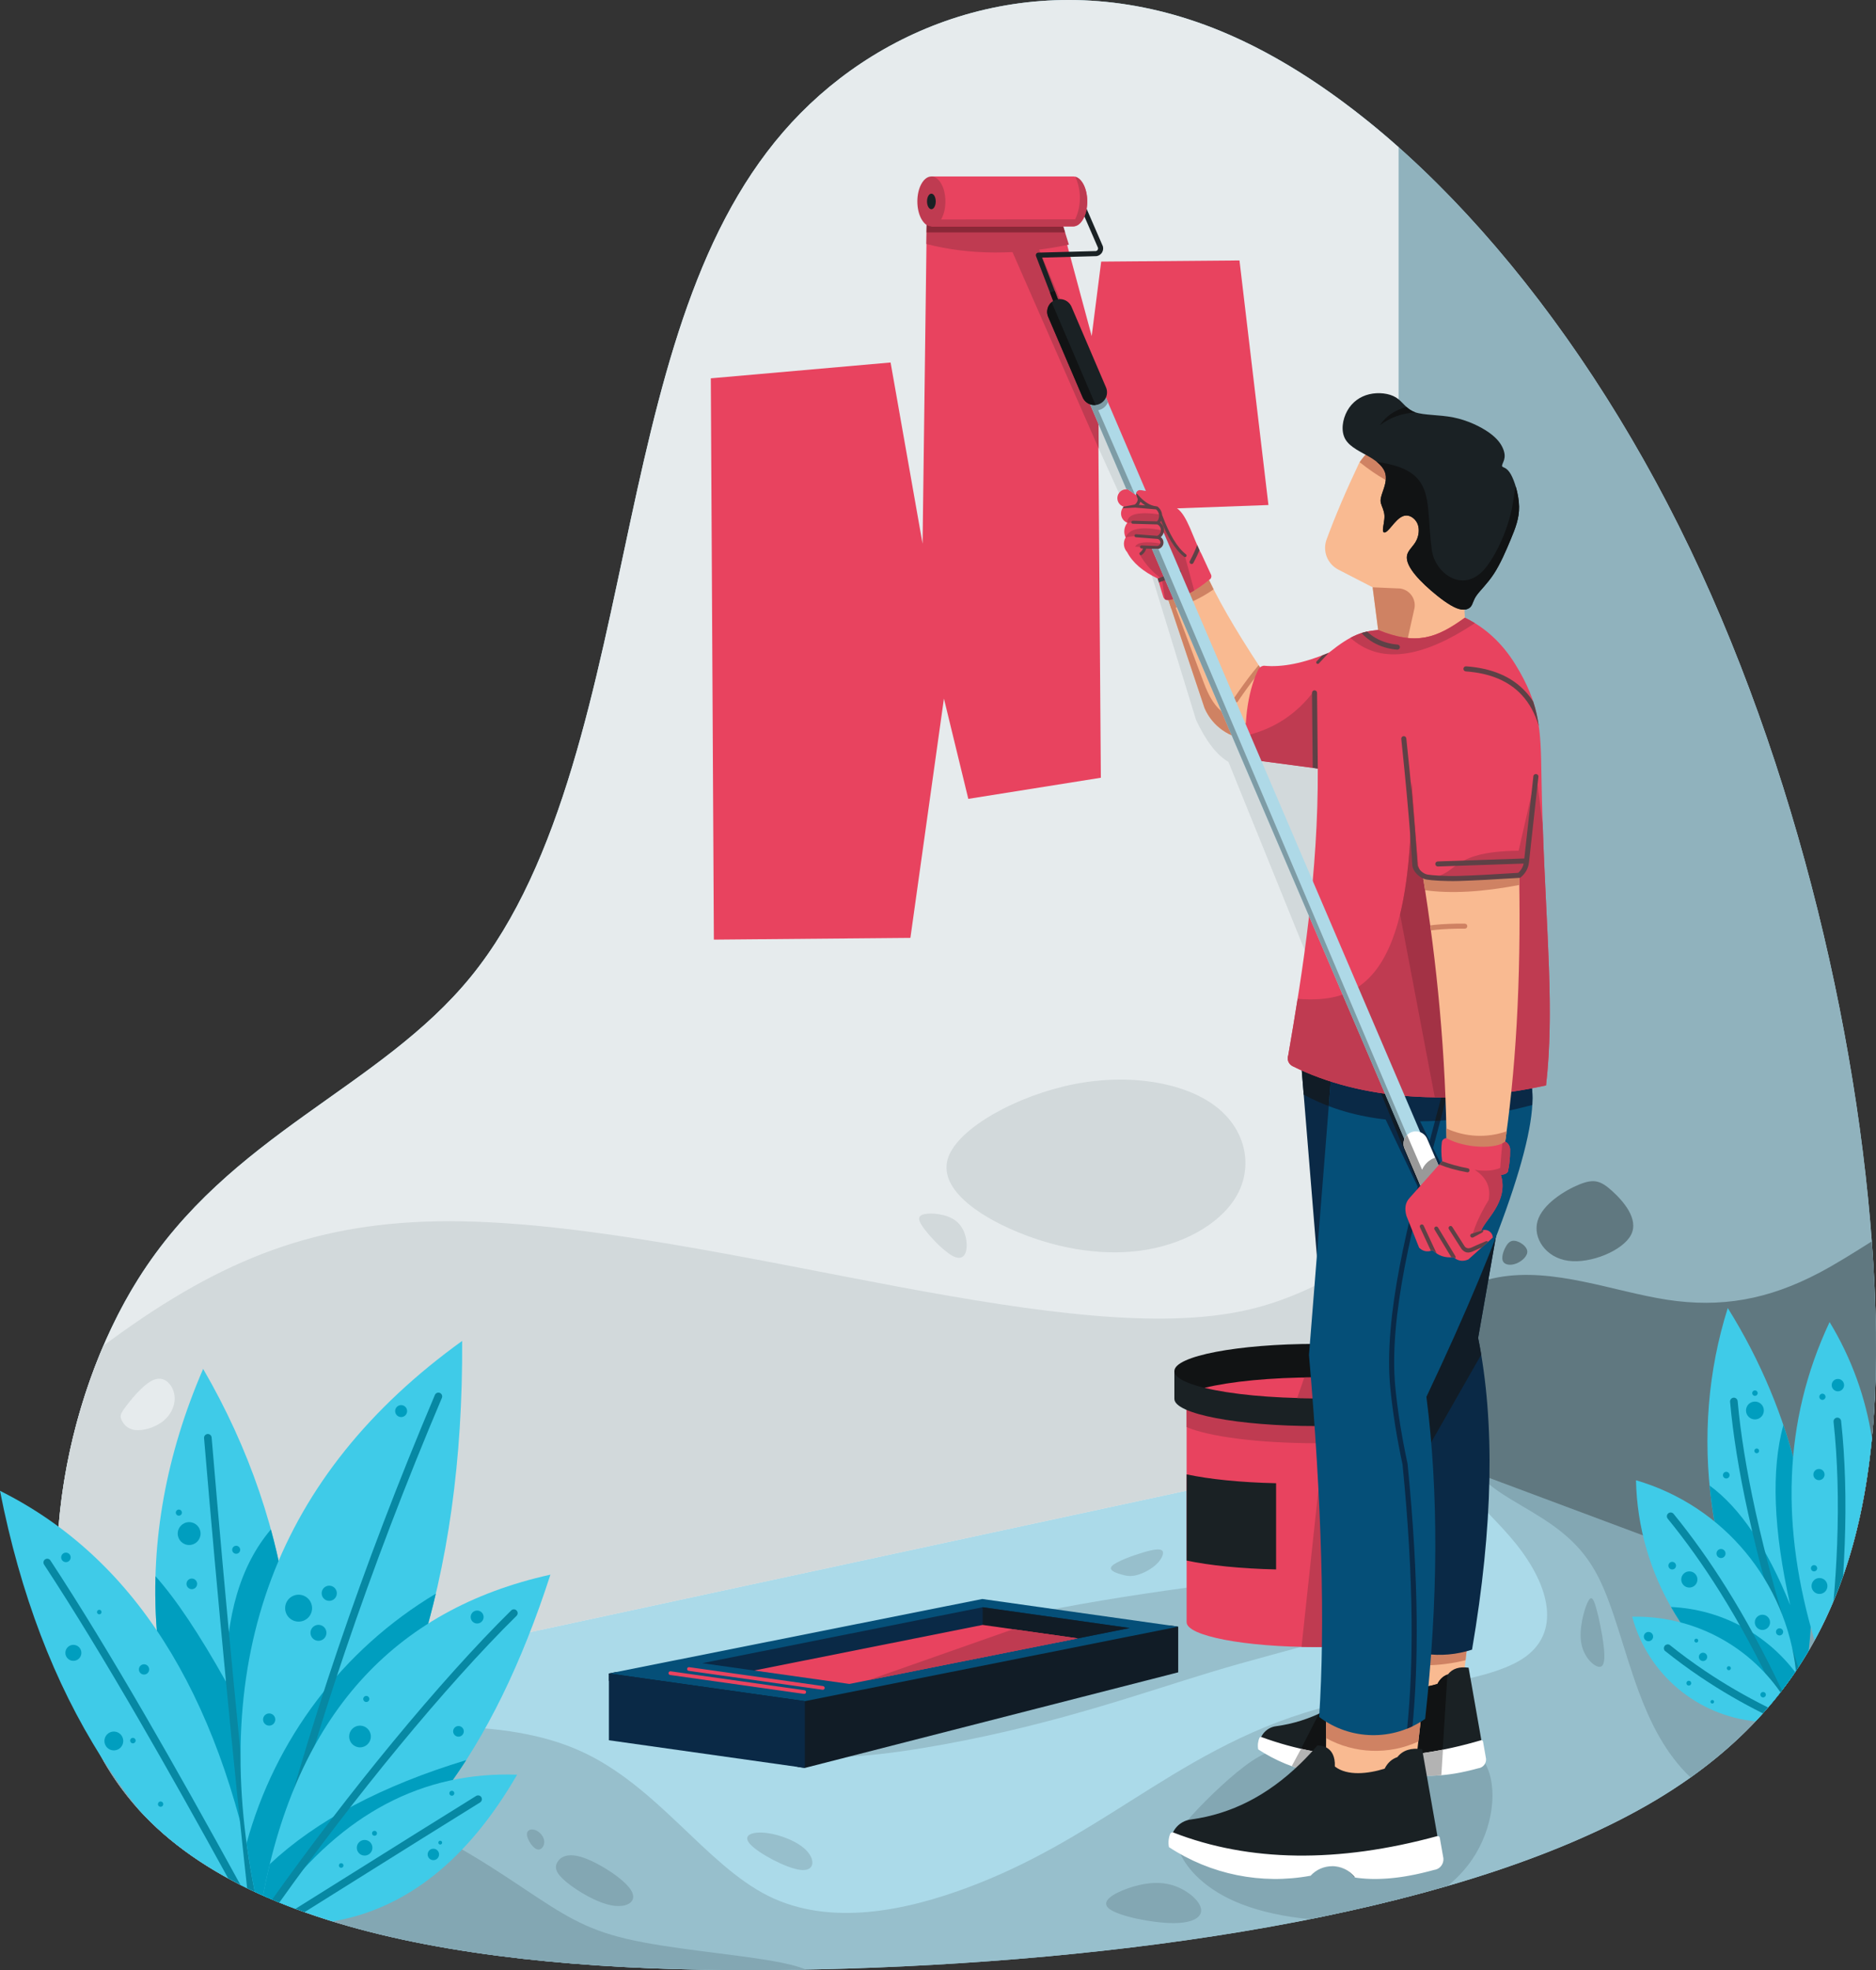 <?xml version="1.0" encoding="UTF-8"?>
<svg id="Calque_2" data-name="Calque 2" xmlns="http://www.w3.org/2000/svg" viewBox="0 0 1285.42 1349.28">
  <rect x="0" y="0" width="1285.42" height="1349.28" fill="#333333" stroke="none"/>
  <defs>
    <style>
      .cls-1 {
        fill: #b3b3b3;
      }

      .cls-1, .cls-2, .cls-3, .cls-4, .cls-5, .cls-6, .cls-7, .cls-8, .cls-9, .cls-10, .cls-11, .cls-12, .cls-13, .cls-14, .cls-15, .cls-16, .cls-17, .cls-18, .cls-19, .cls-20, .cls-21, .cls-22, .cls-23, .cls-24, .cls-25, .cls-26, .cls-27, .cls-28, .cls-29, .cls-30, .cls-31, .cls-32, .cls-33 {
        stroke-width: 0px;
      }

      .cls-1, .cls-2, .cls-3, .cls-4, .cls-5, .cls-6, .cls-7, .cls-9, .cls-10, .cls-11, .cls-12, .cls-14, .cls-15, .cls-16, .cls-17, .cls-18, .cls-20, .cls-21, .cls-22, .cls-23, .cls-24, .cls-26, .cls-28, .cls-29, .cls-30, .cls-33 {
        fill-rule: evenodd;
      }

      .cls-2, .cls-25 {
        fill: #fff;
      }

      .cls-3, .cls-27 {
        fill: #111314;
      }

      .cls-4 {
        fill: #a33245;
      }

      .cls-5 {
        fill: #054f78;
      }

      .cls-6 {
        fill: #607880;
      }

      .cls-7 {
        fill: #cf8263;
      }

      .cls-8, .cls-33 {
        fill: #1a2124;
      }

      .cls-9 {
        fill: #bf3b51;
      }

      .cls-10 {
        fill: #0788a3;
      }

      .cls-11 {
        fill: #f9ba91;
      }

      .cls-12 {
        fill: #abdae9;
      }

      .cls-13, .cls-28 {
        fill: #aed9e7;
      }

      .cls-14 {
        fill: #97bfcc;
      }

      .cls-15 {
        fill: #009ebf;
      }

      .cls-16 {
        fill: #d2d9db;
      }

      .cls-17 {
        fill: #5e4146;
      }

      .cls-18 {
        fill: #90b2bd;
      }

      .cls-19 {
        fill: #999;
      }

      .cls-20 {
        fill: #111c26;
      }

      .cls-21 {
        fill: #3fcbe8;
      }

      .cls-22 {
        fill: #e6ebed;
      }

      .cls-23, .cls-32 {
        fill: #7e9ca6;
      }

      .cls-24 {
        fill: #8a2838;
      }

      .cls-26 {
        fill: #83a7b3;
      }

      .cls-29, .cls-31 {
        fill: #e8435f;
      }

      .cls-30 {
        fill: #0a2946;
      }
    </style>
  </defs>
  <g id="Layer_1" data-name="Layer 1">
    <path class="cls-12" d="M322.87,668.62c62.66-77.12,85.15-200.82,109.25-312.47,24.1-111.64,49.8-211.22,116.48-278.69,66.67-67.48,174.31-102.86,287.58-56.28,113.27,46.57,232.15,175.1,314.09,338.98,81.94,163.87,126.92,363.09,134.15,521.34,7.23,158.25-23.3,275.53-149.42,351.05-126.12,75.51-347.83,109.25-555.08,115.67-207.25,6.43-400.05-14.46-485.2-109.25-85.15-94.79-62.66-263.48,0-363.09,62.66-99.61,165.48-130.13,228.14-207.25"/>
    <path class="cls-14" d="M778.76,1078.77c4.15-1.07,9.55-3.73,13.27-7.15,3.73-3.42,5.78-7.62,4.5-9.42-1.29-1.8-5.91-1.2-13.49,1.07-7.58,2.27-18.11,6.21-20.98,9.07-2.87,2.87,1.93,4.67,5.78,5.82,3.85,1.16,6.76,1.67,10.92.6M570.21,1203.08c24.36.87,67.46-5.97,105.43-14.18,37.97-8.21,70.81-17.77,97.89-26.15,27.08-8.37,48.39-15.55,75.25-23.16,26.86-7.61,59.27-15.66,82.54-23.82,23.27-8.17,37.41-16.44,40.78-24.71,3.37-8.26-4.02-16.51-25.45-18.03-21.42-1.51-56.87,3.71-93.08,8.71-36.21,5-73.18,9.79-112.73,16.81-39.55,7.02-81.67,16.28-115.71,28.13-34.04,11.85-59.99,26.31-73.72,36.47-13.74,10.16-15.26,16.03-13.21,23.26,2.05,7.23,7.66,15.81,32.02,16.68Z"/>
    <path class="cls-14" d="M514.06,1263.07c5.82,6.33,24.66,16.4,34.37,17.55,9.71,1.15,10.28-6.61,4.46-12.94-5.82-6.33-18.05-11.22-27.76-12.37-9.71-1.15-16.9,1.44-11.07,7.77M1285.35,913.09c1.72,142.35-32.77,249.06-150.34,319.45-126.12,75.51-347.83,109.25-555.08,115.67-207.25,6.43-400.05-14.46-485.2-109.25-9.16-10.19-17.06-21.25-23.81-32.97,38.21-8.12,84.99-12.82,133.61-17.49,68.45-6.56,140.57-13.05,193.22,10.72,52.64,23.77,85.81,77.78,128.49,99.13,42.68,21.35,94.88,10.05,137.29-5.83,42.41-15.88,75.03-36.32,111.57-59.37,36.54-23.05,76.99-48.71,128.1-62.85,51.11-14.14,112.88-16.75,139.85-34.15,26.97-17.4,19.14-49.59-4.31-78.84-23.44-29.25-62.49-55.58-52.05-85.6,10.44-30.01,70.37-63.71,160.15-70.34,43.59-3.22,94.21-.05,138.52,11.72Z"/>
    <path class="cls-26" d="M772.79,1293.27c9.96-3.52,20.58-5.09,30.27-2.26,9.7,2.83,18.49,10.05,19.79,15.87,1.3,5.83-4.87,10.27-19.23,10.18-14.35-.09-36.89-4.7-43.5-9.74-6.61-5.04,2.69-10.53,12.66-14.05M991.86,1291.61c-29.8,8.64-61.37,16.19-94.16,22.75-17.19-1.51-33.73-5.16-46.83-10.2-25.01-9.63-37.44-24.35-42.12-34.56-4.68-10.21-1.63-15.89,8.57-27.06,10.19-11.17,27.51-27.82,40.31-36.4,12.79-8.57,21.06-9.06,36.92-11.05,15.86-1.98,39.32-5.45,62.97-6.25,23.64-.79,47.47,1.09,58.26,15.95,10.78,14.86,8.52,42.7-4.44,64.54-4.98,8.39-11.54,15.89-19.47,22.28Z"/>
    <path class="cls-26" d="M1087.72,1097.59c-2.48,5.38-5.96,18.3-4.22,27.9,1.74,9.6,8.69,15.9,12.34,16.06,3.64.17,3.97-5.8,2.98-14.32-.99-8.53-3.31-19.62-5.21-26.24-1.91-6.62-3.4-8.77-5.88-3.4M1285.39,928.27c-.84,125.04-32,221.54-127.03,289.03-17.12-16.24-27.66-37.42-35.93-59.92-10.06-27.37-16.77-56.68-27.19-77.16-10.42-20.48-24.54-32.14-45.12-44.55-20.58-12.42-47.61-25.61-37.9-42.56,9.71-16.95,56.16-37.66,110.99-53.14,47.73-13.47,101.81-22.97,162.17-11.7Z"/>
    <path class="cls-26" d="M387.96,1288.84c7.26,6.05,20.92,14.31,31.4,16.14,10.49,1.83,17.79-2.79,13.01-10.49-4.79-7.7-21.66-18.48-32.58-22.23-10.92-3.74-15.88-.44-17.92,3.13-2.05,3.57-1.18,7.4,6.09,13.44M361.07,1256.69c.3,3.31,3.87,8.79,6.83,9.83,2.96,1.04,5.31-2.35,5-5.66-.31-3.31-3.26-6.52-6.22-7.57-2.96-1.04-5.92.09-5.61,3.39ZM552.2,1348.91c-196.56,3.72-376.13-19.39-457.47-109.94-9.16-10.19-17.06-21.25-23.81-32.97,15.45-3.29,32.31-6.01,50.12-8.4,36.83,7.97,76.63,18.17,109.92,29.79,60.94,21.29,100.05,47.37,127.19,65.46,27.14,18.09,42.31,28.21,71.18,34.99,28.87,6.78,71.44,10.24,98.59,14.9,10.81,1.85,19.16,3.9,24.29,6.17Z"/>
    <path class="cls-18" d="M958.29,100.79c71.71,63.73,139.45,154.27,191.99,259.36,81.94,163.87,126.92,363.09,134.15,521.34,3.86,84.49-3.05,157.29-29.51,218.3l-296.63-110.81-21.1,4.85V82.91c7.06,5.7,14.1,11.66,21.1,17.88"/>
    <path class="cls-6" d="M1104.55,815.6c7.72,6.96,18.6,19.35,13.01,30.12-5.59,10.77-27.65,19.91-43.09,17.73-15.44-2.17-24.27-15.66-20.96-27.19,3.31-11.53,18.75-21.1,28.76-25.12,10-4.02,14.57-2.5,22.29,4.46M1038.54,849.87c3.21.68,7.67,3.73,7.94,7.04.27,3.32-3.64,6.9-7.56,8.43-3.92,1.52-7.83.98-9.08-1.49-1.25-2.47.17-6.88,1.85-9.92,1.68-3.04,3.64-4.73,6.85-4.05ZM1282.54,850.19c.79,10.59,1.42,21.04,1.89,31.31,3.86,84.49-3.05,157.29-29.51,218.3l-284.26-106.19c-5.04-2.76-9.69-5.4-13.87-7.9-8.35-4.99-14.82-9.41-19.6-13.54v-39.74c16.76-20.82,51.61-50.7,89.19-57.61,38.27-7.03,79.36,9.76,116.05,15.35,36.69,5.59,68.98-.01,104-18.44,11.79-6.2,23.89-13.86,36.1-21.54Z"/>
    <path class="cls-22" d="M322.87,668.62c62.66-77.12,85.15-200.82,109.25-312.47,24.1-111.64,49.8-211.22,116.48-278.69,66.67-67.48,174.31-102.86,287.58-56.28,40.63,16.71,81.99,43.97,122.11,79.62v888.78L59.6,1183.25c-40.92-95.94-16.58-225.18,35.13-307.38,62.66-99.61,165.48-130.13,228.14-207.25"/>
    <path class="cls-16" d="M815.08,404.2c-18.32-10.11-27.47-15.16-27.47-15.16,21.27,69.34,31.91,104.02,31.91,104.02,6.9,14.64,14.3,24.21,22.18,28.71,43.81,108.13,65.72,162.19,65.72,162.19,9.69-120.31,14.53-180.46,14.53-180.46-54.34-.5-89.96-33.61-106.87-99.29"/>
    <path class="cls-16" d="M752.81,307.11c-5.33.53-10.47-2.13-13.12-6.79-2.65-4.66-2.31-10.43.86-14.75,3.17-4.31,8.59-6.36,13.82-5.22,18.82,29.3,26.69,56.71,23.64,82.24,0,0-8.4-18.5-25.2-55.49"/>
    <path class="cls-16" d="M697.56,843.9c28.85,11.89,60.46,16.82,88.59,11.89,28.13-4.93,52.78-19.72,62.49-39.29,9.72-19.57,4.5-43.93-16.53-59.45-21.02-15.51-57.85-22.18-96.42-14.5-38.57,7.68-78.88,29.73-85.98,50.17-7.11,20.44,18.99,39.29,47.85,51.18M633.55,841.97c4.71,6.16,13.63,15.37,19.54,18.34,5.91,2.97,8.81-.29,9.24-6.02.43-5.73-1.6-13.92-7.76-18.45-6.16-4.53-16.46-5.4-21.35-4.28-4.89,1.13-4.39,4.25.33,10.4ZM958.29,848.65v140.93L59.6,1183.25c-33.94-79.58-22.98-182.08,11.26-261.63,2.13-1.58,4.25-3.15,6.36-4.69,75.25-54.81,140.23-80.68,231.01-80.57,90.78.11,207.35,26.21,306.19,44.66,98.84,18.45,179.96,29.25,238.42,16.51,45.48-9.91,77.25-34.06,105.45-48.89Z"/>
    <path class="cls-29" d="M752.35,270.22c17.49,52.64,26.24,78.95,26.24,78.95,0,0,30.18-1.1,90.53-3.3,0,0-6.61-55.83-19.84-167.5,0,0-31.59.27-94.76.79,0,0-2.17,17.01-6.5,51.02,0,0-8-29.73-24.01-89.17,0,0-29.61-1.02-88.83-3.06-2.03,156.28-3.04,234.43-3.04,234.43-14.62-82.75-21.92-124.12-21.92-124.12-82.12,7.23-123.18,10.84-123.18,10.84,1.39,256.27,2.09,384.41,2.09,384.41,89.78-.81,134.67-1.2,134.67-1.2,15.31-109.26,22.97-163.89,22.97-163.89,11.14,45.79,16.7,68.69,16.7,68.69,60.55-9.64,90.82-14.46,90.82-14.46-1.29-174.96-1.93-262.43-1.93-262.43"/>
    <path class="cls-9" d="M752.81,307.11l-.34-39.94s-14.48-34.47-43.45-103.42c-5.81,1.1-11.35,3.32-16.31,6.52l60.09,136.83Z"/>
    <path class="cls-9" d="M732.39,167.56l-8.38-26.95s-29.61-.88-88.83-2.65l-.44,29.15c29.7,7.61,62.25,7.76,97.65.45"/>
    <path class="cls-24" d="M729.79,159.18l-5.78-18.57s-29.61-.88-88.83-2.65l-.32,21.23h94.93Z"/>
    <path class="cls-29" d="M990.72,1110.98c0,9.4-39.77,17.02-88.83,17.02s-88.83-7.62-88.83-17.02v-151.34h177.66v151.34Z"/>
    <path class="cls-9" d="M990.72,1110.98c0,9.4-39.77,17.02-88.83,17.02-3.42,0-6.79-.04-10.1-.11l18.09-168.25h80.85v151.34Z"/>
    <path class="cls-33" d="M813.06,1068.77v-59.03c15.48,3.31,37.04,5.55,61.31,6.07v59.03c-24.27-.53-45.83-2.77-61.31-6.07"/>
    <path class="cls-9" d="M813.06,977.36v-17.72h177.66v17.72c-15.15,6.51-49.22,11.05-88.83,11.05s-73.67-4.54-88.83-11.05"/>
    <path class="cls-33" d="M999.11,958.03c0,10.29-43.53,18.63-97.22,18.63s-97.22-8.34-97.22-18.63v-19.03h194.44v19.03Z"/>
    <path class="cls-3" d="M901.89,920.38c53.69,0,97.22,8.34,97.22,18.63s-43.53,18.63-97.22,18.63-97.22-8.34-97.22-18.63,43.53-18.63,97.22-18.63"/>
    <path class="cls-29" d="M978.46,950.48c-17.8,4.35-45.48,7.15-76.58,7.15s-58.78-2.8-76.58-7.15c17.8-4.35,45.48-7.15,76.58-7.15s58.78,2.8,76.58,7.15"/>
    <path class="cls-9" d="M914.3,957.48c-4.06.1-8.21.15-12.41.15-4.43,0-8.8-.06-13.07-.17l4.88-14.07c2.7-.04,5.43-.06,8.19-.06,5.22,0,10.35.08,15.35.23.6,4.89-.47,9.78-2.94,13.92"/>
    <path class="cls-20" d="M807.29,1114.04h0l-5.94-.84s-83.36,16.35-250.09,49.05c0,0-43.1-5.7-129.31-17.09,0,0-1.58.31-4.72.94v5.04s43.05,6.23,129.16,18.71v40.22l5.09.72,255.82-65.47v-24.29h0v-.02h0v-6.98Z"/>
    <polygon class="cls-5" points="417.22 1146.11 673.04 1095.09 807.29 1114.04 551.47 1165.06 417.22 1146.11"/>
    <polygon class="cls-30" points="417.22 1146.11 551.47 1165.06 551.47 1210.79 417.22 1191.84 417.22 1146.11"/>
    <path class="cls-30" d="M481.21,1139.04l192.09-38.31,100.81,14.24-35.59,7.1h0l-15.95.1s-46.47,9.13-139.41,27.41c0,0-16.38-2.18-49.15-6.52,0,0-5.32.26-15.98.77l.1.43-36.91-5.21Z"/>
    <polygon class="cls-20" points="673.3 1100.73 774.11 1114.97 738.52 1122.06 738.52 1122.06 722.57 1122.17 695.8 1127.43 673.3 1127.43 673.3 1100.73"/>
    <polygon class="cls-29" points="738.52 1122.06 582.02 1153.27 516.8 1144.06 673.3 1112.85 738.52 1122.06"/>
    <polygon class="cls-9" points="738.52 1122.06 594.88 1150.71 694.17 1115.8 738.52 1122.06"/>
    <path class="cls-31" d="M471.89,1144.3c-.69-.09-1.18-.74-1.09-1.43.09-.7.74-1.18,1.43-1.09l67.55,9.53,24.18,3.42c.69.09,1.18.74,1.09,1.43-.09.69-.74,1.18-1.43,1.09l-24.17-3.42-67.56-9.53ZM459.15,1147.13c-.69-.09-1.18-.74-1.09-1.43.1-.7.74-1.18,1.44-1.09l67.55,9.53,24.17,3.42c.7.09,1.18.74,1.09,1.43-.09.7-.74,1.18-1.44,1.09l-24.17-3.42-67.55-9.53Z"/>
    <path class="cls-11" d="M1023.64,383.77c12.51-16.45,15.13-38.38,6.86-57.32-8.27-18.94-26.15-31.91-46.71-33.91-20.57-2-40.61,7.29-52.38,24.27-9.21,19.41-16.75,37.12-22.61,53.12-2.6,7.78.83,16.29,8.09,20.1l2.1,1.09.23.12.37.19,20.93,10.79,3.78,29.22,3.39,8.18c19.97,2.52,40.12-2.92,56.11-15.14-.52-9.22-.78-13.83-.78-13.83,13.74-17.92,20.62-26.88,20.62-26.88"/>
    <path class="cls-7" d="M944.76,303.16c-5.02,3.65-9.48,8.14-13.15,13.37,12.08,9.59,22.35,15.45,30.8,17.6-4.6-13.51-10.49-23.83-17.64-30.97"/>
    <path class="cls-7" d="M944.3,431.44l3.39,8.18c5.44.68,10.89.78,16.27.31l5.26-23.53c.5-3.08-.26-6.24-2.11-8.75-1.85-2.51-4.64-4.17-7.74-4.6-12.57-.55-18.85-.82-18.85-.82l3.78,29.22Z"/>
    <path class="cls-33" d="M921.83,300.84c3.24,5.59,10.97,8.76,16.76,12.21,5.8,3.45,9.66,7.17,10.7,11.45,1.03,4.28-.76,9.1-1.93,12.49-1.17,3.38-1.72,5.31-1.17,7.59.55,2.28,2.21,4.9,2.42,8.35.2,3.45-1.04,7.73-1.04,9.93s1.24,2.34,3.04.76c1.79-1.59,4.14-4.9,6.55-7.24,2.41-2.34,4.9-3.73,7.59-3.24,2.69.48,5.59,2.83,6.76,6.21,1.17,3.38.62,7.8-1.24,11.25-1.86,3.45-5.04,5.93-6,9.03-.96,3.11.28,6.83,3.17,11.04,2.9,4.21,7.45,8.9,13.11,13.8,5.66,4.9,12.42,10.01,17.39,12,4.97,2,8.14.9,9.73-.89,1.59-1.8,1.59-4.28,4.07-7.8,2.49-3.52,7.45-8.07,11.87-14.83,4.42-6.76,8.28-15.73,11.52-23.52,3.24-7.8,5.87-14.42,5.73-22.49-.14-8.07-3.04-17.59-5.72-22.24-2.69-4.64-5.16-4.41-5.78-5.17-.62-.76.61-2.51,1.22-4.56.62-2.05.62-4.39-.63-7.5-1.24-3.11-3.72-6.97-9.52-11.11-5.79-4.14-14.9-8.56-24.63-10.49-9.73-1.93-20.08-1.38-26.29-3.58-6.21-2.21-8.28-7.18-12.97-10.07-4.69-2.9-12-3.72-18.35-2.21-6.35,1.52-11.73,5.38-15.04,11.32-3.31,5.93-4.55,13.93-1.31,19.52"/>
    <path class="cls-3" d="M943.38,316.33c3.12,2.52,5.19,5.22,5.91,8.17,1.03,4.28-.76,9.1-1.93,12.49-1.17,3.38-1.72,5.31-1.17,7.59.55,2.28,2.21,4.9,2.42,8.35.2,3.45-1.04,7.73-1.04,9.93s1.24,2.34,3.04.76c1.79-1.59,4.14-4.9,6.55-7.24,2.41-2.34,4.9-3.73,7.59-3.24,2.69.48,5.59,2.83,6.76,6.21,1.17,3.38.62,7.8-1.24,11.25-1.86,3.45-5.04,5.93-6,9.03-.96,3.11.28,6.83,3.17,11.04,2.9,4.21,7.45,8.9,13.11,13.8,5.66,4.9,12.42,10.01,17.39,12,4.97,2,8.14.9,9.73-.89,1.59-1.8,1.59-4.28,4.07-7.8,2.49-3.52,7.45-8.07,11.87-14.83,4.42-6.76,8.28-15.73,11.52-23.52,3.24-7.8,5.87-14.42,5.73-22.49-.08-4.52-1.02-9.49-2.3-13.8-.78,3.05-1.26,6.98-1.85,10.91-2.07,13.85-9.11,31.87-17.72,43.49-15.17,20.49-35.56,5.59-37.86-10.58-4.8-33.76,3.98-54.85-37.72-60.61"/>
    <path class="cls-3" d="M969.94,282.43l-.44-.15c-2.45-.87-4.26-2.18-5.84-3.62-8.16,2.31-14.21,6.51-18.16,12.6,6.93-5.34,15.07-8.28,24.43-8.83"/>
    <path class="cls-11" d="M856.45,506.53c-.15-15.82,2.17-32.31,6.96-49.48-17.79-27-30.33-48.9-37.65-65.7-10.25,1.59-19.75,6.33-27.16,13.58l26.75,80.06c5.41,12.52,17.47,20.87,31.1,21.53"/>
    <path class="cls-7" d="M831.57,403.64c-2.21-4.36-4.15-8.45-5.82-12.28-10.25,1.59-19.75,6.33-27.16,13.58l4.04,12.09c10.37-2.72,20.16-7.25,28.94-13.39"/>
    <path class="cls-7" d="M856.45,506.53c-.03-3.48.05-6.99.26-10.54-18.43-3.89-25.74-12.04-31.83-28.28l-24.27-64.64c-.68.6-1.36,1.22-2.01,1.86l26.75,80.06c5.41,12.52,17.47,20.87,31.1,21.53"/>
    <path class="cls-7" d="M862.33,461.07c.34-1.33.7-2.67,1.08-4.01l-.99-1.51c-1.15,1.33-2.35,2.79-3.61,4.36-4.01,5.03-8.6,11.34-13.78,18.93-.16.74.14,1.51.77,1.94.63.43,1.46.43,2.09.01,5.12-7.5,9.67-13.74,13.64-18.73l.8-1Z"/>
    <path class="cls-11" d="M1005.86,1122.2c-17.28,7.64-36.88,8.12-54.51,1.3.43,13.75-.07,29.05-.07,29.05,16.19,7.46,34.84,7.46,51.03,0,1.88-14.62,3.55-30.35,3.55-30.35"/>
    <path class="cls-7" d="M1005.86,1122.2c-17.28,7.64-36.88,8.12-54.51,1.3.15,4.89.19,9.97.17,14.49,17.41,3.67,35.43,3.33,52.68-.97.98-8.43,1.66-14.82,1.66-14.82"/>
    <path class="cls-30" d="M971.05,955.44c7.04,59.87,11.84,117.04,5.22,177.21,10.87,1.51,21.93.53,32.36-2.87,14.46-84.55,15.85-155.71,4.17-213.49,10.09-57.42,15.14-86.13,15.14-86.13-18.72,47.14-37.68,88.9-56.89,125.28M916.65,735.41c-9.42-1.94-17.79-4.27-25.09-6.98,7.83,95.92,11.74,143.87,11.74,143.87,8.9-91.26,13.35-136.9,13.35-136.9Z"/>
    <path class="cls-20" d="M916.65,735.41c-9.42-1.94-17.79-4.27-25.09-6.98l1.74,21.26c6.68,3.63,13.7,6.71,21.06,9.26l2.3-23.54Z"/>
    <path class="cls-20" d="M975.48,996.87l39.44-69.12c-.65-3.88-1.35-7.69-2.12-11.46,10.09-57.42,15.14-86.13,15.14-86.13-18.72,47.14-37.68,88.9-56.89,125.28,1.64,13.93,3.15,27.72,4.43,41.43"/>
    <path class="cls-33" d="M967.68,1214.83h0l.59.08h0s.59.08.59.08h0s.59.08.59.08h0s.6.07.6.07h0s.6.07.6.07h0s.6.06.6.06h0s.61.06.61.06h0s.61.05.61.05h0s.62.05.62.05l.62.04.62.04h0s.62.03.62.03h0s.63.03.63.03h0s.63.02.63.02l.63.02h0s.64.01.64.01h0s.64,0,.64,0h1.94s.65-.02.65-.02l.66-.02h0s.66-.02.66-.02l.67-.02.67-.03.67-.04h0s.68-.04.68-.04l.68-.04h0s.68-.05.68-.05l.68-.05h0s.69-.06.69-.06l.69-.07.69-.07h0s.7-.08.7-.08l.7-.08.71-.08.71-.09.71-.09.71-.1.72-.1.72-.11.72-.11.73-.12.73-.12h0s.73-.13.73-.13l.74-.13h0s.74-.14.74-.14l.74-.14.75-.15.75-.15.75-.16.75-.16.76-.17.76-.17.77-.18.77-.18.77-.18h0s.78-.19.78-.19h0s.78-.2.78-.2l.78-.2h0s.79-.21.79-.21h0s.79-.21.79-.21l.79-.21h0s.8-.22.8-.22l.15-.02h0s.15-.03.15-.03h0s.15-.03.15-.03h0s.15-.03.15-.03h0s.15-.04.15-.04h0s.14-.04.14-.04l.14-.04h0s.14-.04.14-.04h0s.14-.05.14-.05l.14-.05.14-.06.14-.06.13-.06.13-.06h0l.13-.07.13-.07h0s.12-.08.12-.08l.12-.08.12-.08.12-.08.12-.08.11-.09.11-.09.11-.09.11-.09.1-.1.1-.1h0s.1-.11.1-.11h0l.09-.1h0l.09-.11.09-.11h0s.09-.11.09-.11h0l.08-.11.08-.12h0s.08-.12.08-.12l.08-.12.08-.12.07-.12h0s.07-.13.07-.13l.06-.13h0l.06-.13h0s.06-.13.06-.13h0l.06-.13h0l.05-.13.05-.14.05-.14h0l.04-.14.04-.14h0s.04-.14.04-.14l.03-.14h0l.03-.14.03-.14.02-.14.02-.14.02-.15.02-.15v-.15s0,0,0,0v-.15s0,0,0,0v-.45s-.01-.15-.01-.15v-.15s-.03-.15-.03-.15l-10.86-61.7c-6.34-.89-11.04.61-14.12,4.51-3.17,1.08-5.58,3.27-7.24,6.57-9.52,2.98-21.22,4.23-28.22-1.11l-.18-.14c.49-11.89-8.65-11.8-8.65-11.89l-.31-.03h0s-.31-.03-.31-.03h0s-.32-.02-.32-.02h0s-.32-.02-.32-.02l-.15.18-.16.18-.15.18-.15.18-.15.18-.15.18-.06.07-.09.11-.16.18-.15.18-.16.17-.15.18-.16.17-.12.14-.03.04-.16.17-.16.17-.15.17-.16.17-.16.17-.16.17-.03.03-.13.14-.15.17-.16.17-.16.17-.16.17-.16.17-.09.1-.07.07-.16.17-.16.17-.16.17-.16.17-.16.17-.15.16h0s-.16.17-.16.17l-.16.17-.16.16-.16.17-.16.17-.16.16-.05.06-.1.11-.16.16-.16.17-.16.16-.16.16-.16.16-.16.16-.16.16-.16.16-.16.16-.16.16-.16.16-.16.16-.02.02-.14.14-.16.16-.16.16-.16.16-.16.16-.16.16-.32.31-.16.16-.16.16-.16.16-.16.15-.15.14h-.02c-18.48,17.86-39.06,28.34-61.77,31.46-3.68.39-7.03,2.31-9.24,5.28-2.2,2.98-3.05,6.74-2.34,10.38,23.43,15.4,51.91,21.14,79.48,16.03,3.13-3.43,7.57-5.36,12.2-5.33h.3s.23.01.23.01h.23s0,0,0,0l.22.02h0l.22.02h0l.22.02h0l.22.02.22.03h0l.22.03h0l.22.03h0l.22.03h0l.22.04h0l.22.04h0l.43.09h0c.22.05.43.1.65.16l.43.12.21.06.42.14.21.07h0l.21.08.62.24h0s.2.09.2.09l.4.18.4.19h0l.39.2h0l.19.1.38.22.19.11h0s.56.35.56.35h0l.18.12.54.39h0l.18.13h0l.17.14.17.14h0s.17.14.17.14l.17.14.17.14h0s.33.3.33.3l.16.15h0s.16.16.16.16l.16.16h0s.16.16.16.16h0s.15.16.15.16h0s.15.17.15.17l.15.17h0s.15.17.15.17l.15.17h0s.14.17.14.17l.14.17h0s.14.18.14.18Z"/>
    <path class="cls-3" d="M946.61,1140.01h0s0,0,0,0ZM967.68,1214.83h0s.59.09.59.09h0s.59.08.59.08l.59.08h0s.6.07.6.07h0s.6.07.6.07h0s.6.06.6.06l.61.05h0s.61.05.61.05h0s.61.05.61.05l.62.04.62.04h0s.62.03.62.03h0s.63.03.63.03l.63.02.63.02h0s.64.01.64.01h.64s.64.01.64.01h.65s.65,0,.65,0h0s.65-.01.65-.01l.66-.02h0s.66-.02.66-.02l.67-.02.67-.03.67-.04.67-.04.67-.04.68-.05.68-.05h0s.69-.06.69-.06h.03s4.28-68.38,4.28-68.38c-2.96,1.12-5.24,3.26-6.83,6.42-9.52,2.98-21.22,4.23-28.22-1.12l-.18-.14c.5-11.89-8.65-11.8-8.65-11.89l-.31-.03-.31-.03h0s-.32-.02-.32-.02h0s-.33-.02-.33-.02l-.15.18-.15.18-.15.18-.15.18-.15.18-.15.18-.06.07-.09.11-.15.18-.16.18-.16.17-.15.18-.16.18-.12.14-.03.04-.16.17-.16.17-.15.17-.15.18-.16.17-.16.17-.03.03-.13.14-.16.17-.16.17-.16.17-.16.17-.16.17-.09.1-.07.07-.16.17-.16.17-.15.17-.16.17-.16.17-.15.16h0s-.16.17-.16.17l-.16.17-.16.16-.16.17-.16.17-.16.16-.06.06-.1.1-.16.17-.16.17-.16.16-.16.16-.16.16-.16.16-.16.16-.16.16-.16.16-.16.16-.16.16-.16.16-.02.02-.14.14-.16.16-.16.16-.16.16-.16.16-.16.16-.32.31-.16.16-.16.15-.16.16-.16.16-.15.14h-.01c-10.27,9.93-21.19,17.57-32.76,22.94-8.65,17.15-14.78,28.93-18.4,35.35,18.17,6.68,37.96,8.44,57.3,4.86,3.13-3.43,7.57-5.36,12.19-5.33h.31s.22.01.22.01h.23s0,.01,0,.01l.22.02h0l.22.02h0l.22.02h0l.22.02.22.03h0l.22.03h0l.22.03h0l.22.03h0l.22.04.22.04h0l.43.09h0c.22.05.43.1.64.16h0l.43.12.21.06.42.14h0l.21.07.21.08h0l.62.24.2.08.4.18.4.19h0l.39.2h0l.19.1.38.22.19.11h0s.56.35.56.35h0l.18.12.54.39h0l.17.13.18.14.17.14h0s.17.14.17.14l.17.14h0l.17.15.33.3.16.15.16.16.16.16.16.16h0s.15.16.15.16h0s.15.17.15.17h0s.15.17.15.17h0s.15.17.15.17h0s.15.17.15.17h0s.14.17.14.17l.14.18.14.17Z"/>
    <path class="cls-2" d="M968.06,1215.33h0s.6.09.6.09h0s.6.08.6.08l.6.08.61.07h0s.61.07.61.07l.62.06.61.06h0s.62.05.62.05h0s.62.04.62.04h0s.62.04.62.04l.63.04h0s.63.03.63.03h0s.64.03.64.03h0s.64.02.64.02h.64v.02l.65.02h.65s.65,0,.65,0h.66s.66,0,.66,0h.66s.67-.03.67-.03h0s.67-.02.67-.02l.67-.03.68-.03h0s.68-.04.68-.04h0s.68-.04.68-.04l.69-.04.69-.05.69-.06h0s.7-.06.7-.06l.7-.06.7-.07h0s.71-.08.71-.08l.71-.08.71-.08.72-.09.72-.09.72-.1.73-.1.73-.11.73-.11.74-.12.74-.12h0s.74-.13.74-.13l.75-.13h0s.75-.14.75-.14l.75-.14.76-.15h0s.76-.16.76-.16l.76-.16.76-.16.77-.17.77-.17.78-.18.78-.18.79-.19.79-.19h0s.79-.2.79-.2l.79-.2h0s.8-.21.8-.21h0s.8-.21.8-.21l.8-.21.81-.22h0s.15-.02.15-.02h0s.15-.03.15-.03h0s.15-.03.15-.03h0s.15-.04.15-.04l.15-.03h0s.15-.04.15-.04l.14-.04h0s.14-.05.14-.05l.14-.05.14-.05h0s.14-.06.14-.06h0s.13-.06.13-.06l.13-.06.13-.07h0l.13-.07.13-.07h0s.12-.08.12-.08h0l.12-.08.12-.08.12-.08.12-.08.11-.09.12-.09.11-.1.11-.1.11-.1.1-.1h0s.1-.1.1-.1h0l.1-.11h0l.09-.11.1-.11h0s.09-.12.09-.12h0l.09-.12.08-.12h0s.08-.12.08-.12h0l.08-.12.08-.12.07-.12h0s.07-.13.07-.13l.06-.13h0l.06-.13h0s.06-.13.06-.13h0l.06-.13h0l.06-.14.05-.14h0s.05-.14.05-.14h0l.04-.14.04-.14h0s.04-.14.04-.14l.04-.15h0l.03-.14.03-.14.02-.14h0s.02-.15.02-.15l.02-.15h0s.01-.15.01-.15v-.15s0,0,0,0v-.15s0,0,0,0v-.15s0-.15,0-.15v-.15s-.01-.15-.01-.15v-.15s-.03-.16-.03-.16l-2.05-11.66c-.18-.48-.63-.8-1.14-.81h0c-53.44,15.87-103.7,15.15-150.78-2.17h0c-.47-.08-.94.12-1.2.52-1.1,2.48-1.42,5.26-.89,7.97,23.75,15.61,52.62,21.43,80.57,16.25,3.17-3.48,7.67-5.43,12.37-5.4h.31s.23.01.23.01h.23s0,.01,0,.01l.23.02h0l.22.02h0l.22.02h0l.23.02h0l.22.02h0l.22.03h0l.22.04h0l.22.03.22.04h0l.22.04h0l.44.09h0c.22.05.44.1.65.16h0l.43.12.21.07h0l.43.14h0l.21.07.21.08h0l.62.25h0s.21.09.21.09l.41.19h0l.4.19h0l.39.21h0l.2.1.39.22.19.11h0s.57.36.57.36h0l.18.13h0l.55.39h0l.18.13.18.14.17.14h0s.17.15.17.15l.17.14.17.15.34.3.16.15.17.16.16.16.16.16h0s.16.17.16.17h0s.16.16.16.16h0s.15.17.15.17l.15.17h0s.15.17.15.17h0s.15.18.15.18l.14.18.14.18Z"/>
    <path class="cls-1" d="M968.06,1215.33h0s.6.09.6.09h0s.6.08.6.08l.6.08.61.07h0s.61.07.61.07l.62.06.61.06h0s.62.05.62.05h0s.62.04.62.04h0s.62.04.62.04l.63.04h0s.63.03.63.03h0s.64.03.64.03h0s.64.02.64.02h.64v.02l.65.02h.65s.65,0,.65,0h.66s.66,0,.66,0h.66s.67-.03.67-.03h0s.67-.02.67-.02l.67-.03.68-.03h0s.68-.04.68-.04h0s.68-.04.68-.04l.69-.04.69-.05.69-.06h0s.18-.02.18-.02l1.09-17.48c-33.72,6.67-66.12,6.47-97.2-.62l-6.41,11.88c18.31,6.64,38.21,8.37,57.66,4.77,3.17-3.48,7.67-5.43,12.37-5.4h.31s.23.01.23.01h.23s0,.01,0,.01l.23.02h0l.22.02h0l.22.02h0l.23.02h0l.22.02h0l.22.03h0l.22.04h0l.22.03.22.04h0l.22.04h0l.44.09h0c.22.05.44.1.65.16h0l.43.12.21.07h0l.43.14h0l.21.07.21.08h0l.62.25h0s.21.09.21.09l.41.19h0l.4.19h0l.39.21h0l.2.1.39.22.19.11h0s.57.36.57.36h0l.18.13h0l.55.39h0l.18.13.18.14.17.14h0s.17.15.17.15l.17.14.17.15.34.3.16.15.17.16.16.16.16.16h0s.16.17.16.17h0s.16.16.16.16h0s.15.17.15.17l.15.17h0s.15.17.15.17h0s.15.18.15.18l.14.18.14.18Z"/>
    <path class="cls-11" d="M973.95,1173.98c-20.76,9.19-44.33,9.75-65.51,1.57.52,16.53-.09,34.91-.09,34.91,19.46,8.97,41.87,8.97,61.33,0,2.26-17.57,4.26-36.47,4.26-36.47"/>
    <path class="cls-7" d="M972.45,1174.63c-20.4,8.56-43.34,8.91-64.01.92.16,4.96.21,10.09.21,14.84,19.53,10.75,43.01,11.57,63.2,2.31.87-7.47,1.56-13.73,1.88-16.76-.42-.45-.85-.89-1.29-1.32"/>
    <path class="cls-33" d="M902.74,1195.39h0s0,0,0,0ZM928.06,1285.31h0s.71.1.71.1h0s.71.1.71.1h0s.71.09.71.09h0s.72.08.72.08h0s.72.08.72.08h0s.73.07.73.07h0s.73.07.73.07h0s.74.06.74.06h0s.74.05.74.05h0s.74.05.74.05h0s.75.04.75.04h0s.75.04.75.04h0s.75.03.75.03h0s.76.03.76.03l.76.02h0s.77.02.77.02h0s.77,0,.77,0h.77s.78,0,.78,0h0s.78,0,.78,0h0s.79-.01.79-.01h0s.79-.02.79-.02h0s.8-.03.8-.03l.8-.03.8-.04h0s.81-.04.81-.04h0s.81-.05.81-.05l.81-.05h0s.82-.06.82-.06l.82-.06h0s.82-.07.82-.07l.83-.08.83-.08h0s.84-.09.84-.09l.84-.09.85-.1.85-.11.85-.11.86-.12.86-.12.87-.13.87-.13.87-.14.88-.14h0s.88-.15.88-.15l.89-.16h0s.89-.16.89-.16l.89-.17.9-.18h0s.9-.18.9-.18l.91-.19.91-.19.91-.2.92-.21.92-.21.92-.22.93-.22h0s.93-.23.93-.23h0s.94-.24.94-.24l.94-.24h0s.94-.25.94-.25h0s.95-.25.95-.25l.95-.26h0s.96-.26.96-.26h0s.18-.03.18-.03l.18-.03h0s.18-.04.18-.04l.18-.04h0s.18-.04.18-.04h0s.17-.05.17-.05l.17-.05h0s.17-.06.17-.06l.17-.06.17-.06h0s.16-.07.16-.07h0s.16-.07.16-.07l.16-.08.15-.08h0l.15-.08.15-.08h0s.15-.09.15-.09h0l.15-.09.14-.1.14-.1.14-.1.14-.11.13-.11.13-.11.13-.11.13-.12.12-.12h0s.12-.13.12-.13l.12-.13h0l.11-.13.11-.13h0s.1-.14.1-.14h0l.1-.14.1-.14h0s.1-.14.1-.14l.09-.14.09-.15.09-.15h0s.08-.15.08-.15l.08-.15h0l.07-.15h0s.07-.16.07-.16h0l.07-.16h0l.07-.16.06-.16h0s.06-.16.06-.16h0l.05-.17.05-.17h0s.04-.17.04-.17l.04-.17h0l.04-.17.03-.17.03-.17h0s.02-.17.02-.17l.02-.18h0s.02-.18.02-.18v-.18s.01,0,.01,0v-.18s.01,0,.01,0v-.18s0-.18,0-.18v-.18s-.01-.18-.01-.18l-.02-.18-.02-.18-13.05-74.16c-7.62-1.08-13.27.73-16.98,5.43-3.81,1.3-6.71,3.93-8.7,7.9-11.45,3.58-25.5,5.09-33.92-1.34l-.21-.17c.6-14.3-10.4-14.18-10.4-14.29l-.37-.04h0s-.38-.04-.38-.04h0s-.38-.03-.38-.03h0s-.39-.02-.39-.02l-.19.21-.18.21-.19.21-.18.21-.18.21-.18.21-.07.08-.11.13-.18.21-.19.21-.19.21-.18.21-.19.21-.14.17-.04.04-.19.21-.19.21-.18.21-.19.21-.19.21-.19.21-.03.04-.15.17-.19.21-.19.2-.19.21-.19.2-.19.21-.11.12-.08.09-.19.2-.19.2-.19.21-.19.2-.19.2-.18.19h-.01s-.19.21-.19.21l-.19.2-.19.2-.19.2-.19.2-.19.2-.06.07-.13.13-.19.2-.19.2-.19.2-.19.19-.19.2-.19.19-.19.2-.19.19-.19.19-.19.19-.19.19-.19.19-.02.03-.17.17-.19.19-.19.19-.19.19-.19.19-.19.19-.39.38-.19.19-.19.19-.19.19-.19.19-.18.17h-.02c-22.21,21.47-46.95,34.06-74.23,37.8-4.43.47-8.45,2.77-11.1,6.35-2.64,3.58-3.67,8.11-2.8,12.47,28.16,18.5,62.38,25.4,95.52,19.27,3.76-4.12,9.1-6.44,14.66-6.4h.36s.27.01.27.01h.27s0,.01,0,.01l.27.02h0l.27.02h0l.26.03h0l.27.03h0l.27.03h0l.27.03h0l.26.04h0l.26.04h0l.26.05h0l.26.05h0l.52.11h0c.26.06.52.12.77.19h0l.51.14h0l.25.08h0l.51.17.25.09h0l.25.09h0l.74.29h0s.24.1.24.1l.48.22h0l.48.23h0l.47.24h0l.23.12.46.26h0s.23.14.23.14h0s.67.43.67.43h0l.22.15.65.46h0l.21.16h0l.21.16.21.17h0s.21.17.21.17l.2.17h0l.2.17h0s.4.36.4.36l.19.18h0s.19.19.19.19l.19.19h0s.19.19.19.19h0s.18.19.18.19h0s.18.2.18.2h0s.18.2.18.2h0s.18.2.18.2h0s.18.21.18.21h0s.17.21.17.21h0s.17.21.17.21l.17.21Z"/>
    <path class="cls-2" d="M928.59,1285.88h0s.72.1.72.1h0s.73.1.73.1h0s.72.09.72.09l.73.08h0s.73.08.73.08h0s.74.07.74.07h0s.74.07.74.07h0s.75.06.75.06h0s.75.06.75.06l.75.05.76.04h0s.76.04.76.04h0s.77.03.77.03h0s.77.03.77.03l.77.02h0s.78.02.78.02h0s.78,0,.78,0h.79s.79,0,.79,0h0s.79,0,.79,0h0s.8-.02.8-.02l.8-.02h0s.81-.03.81-.03l.81-.03.82-.04h0s.82-.04.82-.04h0s.83-.05.83-.05l.82-.05h0s.83-.06.83-.06l.83-.07h0s.84-.07.84-.07l.84-.08.85-.08h0s.85-.09.85-.09l.85-.1.86-.1.86-.1.87-.12.87-.12.87-.12.88-.13.88-.14.89-.15.89-.15h0s.9-.16.9-.16l.9-.16h0s.9-.17.9-.17l.91-.17.91-.18h0s.92-.18.92-.18l.92-.19.92-.2.93-.2.93-.21.93-.21.94-.22.94-.23h0s.95-.23.95-.23h0s.95-.24.95-.24l.96-.24h0s.96-.25.96-.25h0s.96-.25.96-.25h0s.97-.26.97-.26h0s.97-.27.97-.27h0s.18-.03.18-.03h0s.19-.03.19-.03h0s.18-.04.18-.04h0s.18-.04.18-.04l.18-.04h0s.18-.05.18-.05l.17-.05h0s.17-.06.17-.06l.17-.06.17-.06h0s.17-.07.17-.07h0s.17-.08.17-.08l.16-.07.16-.08h0l.16-.08.16-.08h0s.15-.09.15-.09h0l.15-.1.15-.1.14-.1.14-.1.14-.11.14-.11.13-.12.13-.12.13-.12.13-.12h0s.12-.13.12-.13h0l.12-.13h0l.11-.13.11-.13h0s.11-.14.11-.14h0l.1-.14.1-.14h0s.1-.15.1-.15h0l.09-.15.09-.15.09-.15h0s.09-.15.09-.15l.08-.16h0l.08-.16h0s.07-.16.07-.16h0l.07-.16h0l.07-.16.06-.17h0s.06-.17.06-.17h0l.05-.17.05-.17h0s.04-.17.04-.17l.04-.17.04-.17.03-.18.03-.17h0s.03-.18.03-.18l.02-.18h0s.02-.18.02-.18v-.18s.01,0,.01,0v-.18h0v-.18s0-.18,0-.18h0s0-.19,0-.19v-.18s-.02-.19-.02-.19l-.02-.18-2.47-14.04c-.25-.65-.91-1.04-1.6-.96h0c-67.83,18.53-128.92,17.91-181.2-2.54h0c-.71-.11-1.42.22-1.81.83-1.21,2.91-1.55,6.14-.93,9.28,28.61,18.8,63.39,25.82,97.06,19.58,3.82-4.19,9.24-6.55,14.9-6.51h.37s.28.01.28.01h.28s0,.01,0,.01l.27.02h0l.27.02h0l.27.02h0l.27.03.27.03h0l.27.04h0l.27.04h0l.27.04h0l.27.05h0l.27.05h0l.53.11h0c.27.06.53.12.79.19h0l.52.15h0l.26.08h0l.51.17h0l.25.09h0l.25.09h0l.75.29h0s.25.11.25.11l.49.22h0l.49.23h0l.48.25h0l.24.13.47.27.23.14h0s.68.43.68.43l.22.15h0l.66.47.22.16h0l.21.16.21.17h0s.21.17.21.17l.2.17h0l.2.18h0s.41.37.41.37l.2.18h0s.2.19.2.19l.19.19h0s.19.2.19.2h0s.19.2.19.2h0s.19.2.19.2h0s.18.2.18.2h0s.18.21.18.21h0s.18.21.18.21h0s.18.21.18.21h0s.17.21.17.21l.17.22Z"/>
    <path class="cls-5" d="M1048.6,739.73c7.87,27.52-15.87,99.82-71.23,216.92,8.4,65.52,8.11,139.03-.86,220.53-21.94,15.36-51.27,14.83-72.64-1.3,4.18-63.27,1.86-145.92-6.96-247.93l15.38-193.51c44.69,10.27,90.93,12.08,136.32,5.3"/>
    <path class="cls-30" d="M992.07,806.9c-12.21,7.14-18.31,10.72-18.31,10.72,0,0-10.13-21.2-30.46-63.69,18.49,6.61,27.73,9.91,27.73,9.91,14.03,28.71,21.04,43.06,21.04,43.06"/>
    <polygon class="cls-20" points="974.24 817.33 974.24 817.33 949.26 756.05 961.61 760.47 983.33 808.99 974.24 817.33"/>
    <path class="cls-30" d="M1048.6,739.73c1.29,4.49,1.72,10.18,1.33,17.05-55.66,14.62-102.15,14.87-139.48.76l1.84-23.1c44.69,10.27,90.93,12.08,136.32,5.3"/>
    <path class="cls-20" d="M964.9,767.82c-3.77-.12-7.48-.35-11.12-.67l-9.06-22.23,1.76-4.31c2.2.29,4.4.56,6.61.81l11.82,26.4Z"/>
    <path class="cls-30" d="M967.79,1182.28c-1.2.58-2.42,1.11-3.64,1.61,2.26-22.3,3.28-46.85,3.07-73.66-.26-32.43-2.34-68.19-6.22-107.26-1.97-9.16-3.65-18.11-5.05-26.84-1.4-8.74-2.5-17.23-3.32-25.47-4.88-49.49,12.58-115.11,27.99-173.04,3.11-11.67,6.13-23.04,8.87-33.89l3.57.03c-2.8,11.11-5.9,22.76-9.08,34.74-15.34,57.65-32.71,122.96-27.89,171.82.81,8.18,1.9,16.61,3.29,25.26,1.38,8.64,3.06,17.56,5.04,26.75h0l.03.19c3.9,39.19,5.99,75.09,6.25,107.69.21,26.15-.76,50.18-2.89,72.08"/>
    <path class="cls-20" d="M983.26,767.66c2.17-8.19,4.27-16.2,6.22-23.94l3.57.03c-1.93,7.67-4,15.6-6.15,23.71-1.12.06-2.33.13-3.64.19"/>
    <path class="cls-29" d="M885.53,730.12c47.54,23.6,109.24,27.15,173.8,13.25,6.72-58.68-1.64-118.56-3.17-213.35-.49-30.21-.92-47.66-17.91-75.08-9-14.52-20.52-25.16-34.54-31.91-19.33,13.97-33.12,19.13-59.42,8.4-10.89,1.11-17.91,2.91-33.81,15.61-17.16,7.18-31.99,10.14-44.49,8.89-1.95.23-3.58,1.57-4.19,3.43-7.26,15.09-9.85,38.96-7.48,55.53.14,2.55,1.82,4.75,4.24,5.55,29.58,3.92,44.37,5.88,44.37,5.88.39,71.13-10.14,138.04-20.24,196.39-1.04,2.82.17,5.98,2.83,7.39"/>
    <path class="cls-9" d="M1010.58,426.77c-2.21-1.35-4.5-2.59-6.85-3.73-19.33,13.97-33.12,19.13-59.42,8.4-6.81.69-12.11,1.66-19.01,5.39,19.85,17.91,48.27,14.55,85.28-10.07"/>
    <path class="cls-9" d="M853.49,503.85c.07,3.9.35,7.64.84,11.06.14,2.55,1.82,4.75,4.24,5.55,29.58,3.92,44.37,5.88,44.37,5.88-1.5-35.71-2.25-53.56-2.25-53.56-11.96,16.13-27.69,26.49-47.2,31.07"/>
    <path class="cls-9" d="M885.53,730.12c47.54,23.6,109.24,27.15,173.8,13.25,5.87-51.25.24-103.41-2.3-178.93l-4.47-34.32-12.02,52.51c-48.81.45-40.64,17.26-61.47,18.4-3.68-1.05-6.18-3.88-7.5-8.5l-4.48-57.02c1.38,139.03-37.61,151.51-77.96,148.57-2.09,13.24-4.27,26.14-6.44,38.64-1.04,2.82.17,5.98,2.83,7.39"/>
    <path class="cls-4" d="M983.1,751.5h.18s.18,0,.18,0h1.78s.18.01.18.01h.24s.11,0,.11,0h1.43s.18,0,.18,0h.36s.18,0,.18,0h.18s.18,0,.18,0h.54s.18,0,.18,0h.36s.18,0,.18,0h.18s.18,0,.18,0h.18s.72-.01.72-.01h.18s.18,0,.18,0h.18s.03,0,.03,0h.15s.18,0,.18,0h.18s.18,0,.18,0l1.62-.03h.18s.18-.01.18-.01h.18s.02,0,.02,0h.16s.18-.01.18-.01c.34-26.28-3.37-76.59-11.12-150.91h-.06s-.06.02-.06.02l-.57.1h-.06s-.04.02-.04.02h-.03s-.07.02-.07.02h-.06s-.46.08-.46.08h-.06s-.07.02-.07.02h-.07s-.03.01-.03.01h-.04s-.07.02-.07.02l-.61.08h-.07s-.07.02-.07.02h-.02s-.05,0-.05,0h-.07s-.07.01-.07.01l-.64.06h-.07s-.01,0-.01,0h-.06c-.29.03-.59.05-.89.06-3.68-1.05-6.18-3.88-7.5-8.5l-4.48-57.02c.4,39.71-2.51,69.08-7.79,90.73l23.79,125.26Z"/>
    <path class="cls-29" d="M772.31,378.15c3.77,7.2,10.75,13.22,20.95,18.06,1.78,6.13,3.71,12.28,3.71,12.28.36,1.65,1.96,2.72,3.62,2.43,9.77-1.26,19.16-6.52,27.81-13.76,1.33-.58,1.97-2.1,1.45-3.46-3.39-7.35-6.5-14.07-6.5-14.07-5.79-10.58-9.72-26.7-16.89-31.51-6.49-5.91-9.74-8.87-9.74-8.87-1.77-2.36-4.74-3.51-7.64-2.94-2.36.12-4.73-.07-7.05-.58-1-.4-2.14-.16-2.88.61-.75.78-.95,1.93-.51,2.91-3.7-2.65-5.55-3.98-5.55-3.98-3.2-.76-6.43,1.16-7.28,4.34-.85,3.18.98,6.46,4.14,7.39-1.54,1.66-2.16,3.97-1.66,6.18.5,2.21,2.05,4.03,4.15,4.87-2.28,2.85-2.73,6.75-1.17,10.05-1.89,3.22-1.47,7.29,1.04,10.05"/>
    <path class="cls-9" d="M798.12,410.32c.68.52,1.56.76,2.47.6,6.06-.78,11.98-3.11,17.67-6.49l-6.6-24.36c-8.26-8.25-13.86-17.5-16.79-27.73-15.14-2.14-22.62-.23-22.43,5.7,14.25.25,21.37.37,21.37.37,1.63,1.37,2.49,2.97,2.57,4.81-14.31-2.9-22.68-1.28-25.11,4.86,3.88-1.14,11.35-1.19,22.42-.17,1.45,1.78,2.01,3.21,1.68,4.32-10.25-1.61-16.1-.89-17.53,2.16,4.32.25,6.48.37,6.48.37-.59,2.71-1.72,4.39-3.39,5.03,3.98,6.88,9.06,12.46,15.23,16.73l1.97,13.77Z"/>
    <path class="cls-17" d="M784.66,346.12c-1.1-.71-2.19-1.55-3.27-2.52-.13.44-.31.87-.52,1.28-.16.3-.35.6-.56.87l4.35.37ZM793.26,396.21l.78,2.66.15-.04c2.6-.91,5.1-1.88,7.47-2.89l.07-.03c2.39-1.01,4.64-2.06,6.76-3.15.68-.35.95-1.19.61-1.87-.35-.68-1.19-.96-1.87-.61-2.12,1.08-4.32,2.11-6.6,3.08l-.06.02c-2.33.99-4.77,1.93-7.31,2.83ZM821.89,376.79c-.55-1.14-1.09-2.32-1.61-3.53-1.09,3.11-2.77,6.77-5.03,10.98-.36.67-.11,1.52.57,1.88.68.36,1.52.11,1.88-.57,1.73-3.21,3.12-6.13,4.2-8.77ZM778.41,338.24c0,.34.08.69.23,1.02.63,1.73.94,2.6.94,2.6-.04.74-.2,1.38-.55,2.04-.35.66-.86,1.24-1.49,1.66h0l-7.59,1.45c-.24.26-.45.53-.65.82.19.15.44.24.7.22l7.83-.42,11.82,1.02,2.5.22c.56.47,1.02,1.05,1.36,1.68.38.71.62,1.5.68,2.32v.04s0,.01,0,.01v.02c.05.83-.07,1.65-.35,2.4-.24.63-.58,1.23-1.03,1.75l-16.56-.46c-.57-.01-1.05.44-1.07,1.01-.02.58.44,1.05,1.01,1.07l16.81.46c.73.35,1.33.89,1.75,1.54.45.7.71,1.55.69,2.42-.02.87-.3,1.7-.78,2.39l-.04.06c-.43.6-1.02,1.09-1.72,1.41l-14.44-1.12c-.58-.04-1.08.39-1.12.96-.04.58.39,1.08.96,1.12l14.64,1.13h.03s.01,0,.01,0c.61.08,1.14.38,1.52.81l.04.04c.37.44.58,1.01.58,1.61h0v.03c-.01.61-.25,1.18-.65,1.61l-.05.05c-.38.39-.89.66-1.45.72l-8.32-.33h-.03s-.15,0-.15,0l-2.25-.09c-.58-.02-1.06.42-1.08,1-.02.57.42,1.06,1,1.08l1.05.04c-.13.35-.3.69-.49,1.01-.4.65-.93,1.23-1.56,1.68-.46.33-.57.99-.24,1.45.33.47.99.57,1.45.24.86-.62,1.58-1.4,2.12-2.29.38-.62.68-1.3.88-2.01l7.61.31h.14c1.12-.11,2.11-.63,2.84-1.39l.08-.07c.73-.79,1.17-1.85,1.19-3v-.02h0c0-1.13-.4-2.17-1.08-2.98l-.02-.03-.03-.04c-.21-.24-.46-.46-.72-.66.36-.32.69-.68.97-1.07l.06-.08c.7-1.01,1.12-2.24,1.14-3.55.02-1.3-.35-2.54-1.02-3.58-.43-.67-.99-1.27-1.66-1.74.27-.39.51-.81.71-1.23,2.16,5.43,4.41,10.09,6.77,13.98,2.86,4.72,5.88,8.3,9.04,10.74.45.35,1.11.27,1.46-.19.35-.46.27-1.11-.19-1.46-2.96-2.28-5.81-5.67-8.54-10.17-2.73-4.51-5.35-10.15-7.85-16.91-.09-1.08-.41-2.12-.91-3.05-.52-.96-1.24-1.82-2.13-2.51-.16-.14-.37-.23-.6-.25h-.16s-.02-.02-.02-.02h-.03s-.1-.01-.1-.01h-.1s-.1-.02-.1-.02c-2-.23-4.01-.95-6.01-2.19-1.56-.97-3.13-2.25-4.7-3.84l-.02-.02-.02-.02-.02-.02-.02-.02-.02-.02c-.63-.64-1.25-1.33-1.87-2.07-.26-.31-.66-.43-1.03-.34Z"/>
    <path class="cls-11" d="M991.25,787.51c15.27,5.23,28.23,6.05,38.88,2.45,8.51-54.64,12.11-118.13,10.79-190.48-35.4,2.22-55.6,2.84-60.59,1.85-1.97-.31-4.39-1.57-5.65-2.94,10.04,61.51,16.1,124.82,16.57,189.12"/>
    <path class="cls-7" d="M991.25,787.51c15.27,5.23,28.23,6.05,38.88,2.45.78-4.98,1.51-10.04,2.2-15.17-13.45,4.71-28.27,4.04-41.29-1.96.1,4.89.17,9.78.2,14.68"/>
    <path class="cls-7" d="M1041.03,606.07l-.11-6.59c-35.4,2.22-55.6,2.84-60.59,1.85-1.97-.31-4.39-1.57-5.65-2.94.61,3.76,1.21,7.52,1.79,11.29,17.73,2.45,39.25,1.25,64.55-3.6"/>
    <path class="cls-17" d="M1047.74,589.8h0M899.48,525.88l3.47.46-.51-51.84c0-.95-.79-1.72-1.75-1.72-.96,0-1.73.79-1.72,1.74l.5,51.35ZM910.49,447.06c-1.54.64-3.05,1.25-4.55,1.83l-3.8,4.06c-.39.42-.37,1.08.05,1.47.42.39,1.08.37,1.47-.05l6.84-7.31ZM936.72,432.55c-1.29.27-2.56.61-3.85,1.02,2.25,2.45,4.97,4.64,8.08,6.42,4.64,2.65,10.18,4.44,16.39,4.93.95.08,1.79-.64,1.87-1.6.07-.95-.64-1.79-1.6-1.87-5.68-.45-10.73-2.07-14.94-4.48-2.22-1.27-4.22-2.77-5.95-4.42ZM1054.42,497.46c-.8-5.75-2.01-11.3-3.87-16.99-1.59-2.45-3.34-4.72-5.26-6.8-9.5-10.29-23.07-16.06-40.71-17.32-.95-.07-1.79.65-1.85,1.61-.07.95.65,1.79,1.61,1.86,16.73,1.19,29.53,6.6,38.41,16.21,5.23,5.66,9.12,12.81,11.69,21.44ZM1050.7,531.24l-6.25,56.7-59.31,2.02c-.96.03-1.71.83-1.68,1.79.03.95.83,1.71,1.79,1.67l58.77-2c-.22,1-.58,1.97-1.04,2.88-.68,1.31-1.6,2.5-2.73,3.48-16.98,1.1-30.44,1.8-40.35,2.1-9.97.3-18.68-.41-21.56-.89h0s-.06,0-.06,0c-1.6-.21-3.43-1.25-4.86-2.66-1.29-1.27-2.22-2.8-2.29-4.2,0-.08-1.37-28.23-7.54-86.43-.1-.95-.95-1.64-1.9-1.55-.95.1-1.65.95-1.55,1.91,6.16,58.15,7.53,86.16,7.53,86.24.11,2.34,1.46,4.68,3.32,6.51,1.92,1.88,4.45,3.28,6.78,3.61h0c3.08.52,12.01,1.24,22.22.93,10.17-.31,23.86-1.03,41.04-2.14.37-.02.7-.16.97-.37,1.7-1.36,3.08-3.06,4.06-4.95.96-1.87,1.54-3.94,1.68-6.09l6.41-58.18c-.13-.8-.78-1.41-1.58-1.5-.8-.09-1.57.37-1.87,1.12Z"/>
    <path class="cls-7" d="M979.99,633.78l.46,3.44c1-.15,2.05-.28,3.14-.4,4.84-.51,13.63-.93,20.02-.79.95.02,1.75-.74,1.77-1.7.02-.95-.74-1.75-1.7-1.76-6.56-.15-15.49.28-20.44.8-1.12.12-2.2.25-3.25.4"/>
    <path class="cls-13" d="M797.33,364.7l188.43,440.17-9.28,8.32-187.19-437.28,3.84.15c1.87-.18,3.44-1.51,3.94-3.32.5-1.82-.18-3.75-1.7-4.87.96-.85,1.64-1.95,1.96-3.17M722.21,219.22c-1.27-3,.12-6.47,3.12-7.74,3-1.27,6.47.12,7.74,3.12l52.07,121.62c-.99-.1-2.02-.27-3.1-.49-1.55-.19-2.51.02-2.88.61-.76.64-1.01,1.28-.74,1.89-3.54-1.98-5.32-2.96-5.32-2.96-.44-.09-.86-.14-1.27-.16l-49.61-115.9Z"/>
    <path class="cls-32" d="M967.68,785.77c-1.17-.43-2.34-.86-3.51-1.3l-173.46-405.2-1.43-3.35,3.84.15h.02s.02,0,.02,0h.02s.02,0,.02,0h.02s.03,0,.03,0h.02s.02,0,.02,0h.04s0,0,0,0h.02s.02,0,.02,0h.02s.02,0,.02,0h.02s.02,0,.02,0h.02s.02,0,.02,0h.02s.02,0,.02,0h.02s.02,0,.02,0h.02s.02,0,.02,0h.02s.02,0,.02,0h.02s.02-.01.02-.01h.02s0,0,0,0h.02s.02-.01.02-.01h.02s173.86,409.82,173.86,409.82ZM777.13,337.53l-4.04-2.25c-.44-.09-.86-.14-1.27-.16l-36.83-86.04-12.79-29.86c-1.27-3,.12-6.47,3.12-7.74,3-1.27,6.47.12,7.74,3.12l26.04,60.83c-.81,2.14-2.46,3.96-4.73,4.93-.61.26-1.23.44-1.85.56l24.61,56.61Z"/>
    <path class="cls-25" d="M962.36,786.55c-1.82-4.28.17-9.23,4.46-11.06,4.28-1.82,9.23.17,11.06,4.46l10.5,24.54-13.25,11.88-12.76-29.82Z"/>
    <path class="cls-19" d="M962.36,786.55c-1.37-3.23-.57-6.85,1.75-9.22,6.86,15.86,10.3,23.79,10.3,23.79,1.71-4,5.01-6.97,8.97-8.31l5,11.67-13.25,11.88-12.77-29.81Z"/>
    <path class="cls-29" d="M1014.91,842.91c2.27-7.27,18.99-19.73,13.49-38.27,2.29-.14,3.89-.86,4.78-2.18,1.07-4.9,1.58-9.69,1.52-14.35.25-2.58-1.06-5.06-3.35-6.3-5.94,5.22-27.06,4.9-40.19-2.28-1.66-.07-3.07,1.17-3.23,2.82-.51,4.06-.43,8.38.22,12.94-14.93,16.82-22.4,25.23-22.4,25.23-2.8,3.03-3.5,7.06-2.09,12.12h0s0,.02,0,.02l8.69,21.81h0s.1.1.1.1l.02.02.08.08.05.04.05.05.07.06.03.03.09.08h.01s.1.1.1.1h.02s.09.08.09.08l.04.03.06.05.06.05.04.03.09.07h.02s.1.09.1.09h0s.1.07.1.07l.03.02.07.05.06.04.05.03.08.06.02.02.11.07.1.06.03.02.08.05.05.03.06.03.08.04.03.02.1.05h0s.11.06.11.06h.02s.09.06.09.06l.04.02.07.03.07.03.04.02.1.04h.01s.11.05.11.05h.01s.1.04.1.04l.04.02.08.03.06.02.05.02.09.03h.02s.11.04.11.04h0l.11.04h.03s.08.03.08.03l.06.02.06.02.09.02h.03s.11.04.11.04h0l.12.03h.02s.09.02.09.02h.05s.07.02.07.02h.08s.04.02.04.02l.11.02h.01s.12.02.12.02h.12s.04.02.04.02h.08s.07.02.07.02h.05s.1.01.1.01h.02s.12,0,.12,0h.12s.04,0,.04,0h.09s.06,0,.06,0h.31s.13,0,.13,0h.13s.06,0,.06,0h.07s.09-.01.09-.01h.04s.12-.02.12-.02h.14s.02-.02.02-.02h.11s.05-.02.05-.02h.08s.08-.02.08-.02h.05s.11-.03.11-.03h.02s.13-.03.13-.03c.66-.12,1.33-.31,2.03-.57,3.69,3.79,8.42,5.38,14.21,4.75,3.02,2.69,6.43,3.2,10.22,1.52,11.16-10,16.74-15.01,16.74-15.01-.12-1.86-1.17-3.54-2.79-4.46-1.62-.92-3.6-.96-5.26-.11"/>
    <path class="cls-9" d="M1014.96,842.76c2.44-7.29,18.9-19.7,13.44-38.12,2.29-.14,3.89-.86,4.78-2.18,1.07-4.9,1.58-9.69,1.52-14.35.25-2.58-1.06-5.06-3.35-6.3-.54.48-1.21.91-1.99,1.29-.58,6.11-1.05,11.7-1.41,16.78-4.7,1.97-10.54,2.4-17.51,1.3,8,5.04,11.19,11.93,9.57,20.66-5.4,8.85-9.13,16.92-11.2,24.2l6.13-3.29Z"/>
    <path class="cls-17" d="M1015.38,854.26l4.26-3.82c-.39-.43-1.02-.59-1.58-.35l-6.44,2.76c-.55.23-1.18.53-1.78.82-2.31,1.1-4.28,2.05-6.13.11l-8.63-13.53c-.41-.65-1.27-.84-1.91-.42-.65.41-.83,1.27-.43,1.92l6.25,9.8,2.6,4.05c3.26,3.54,6.11,2.18,9.45.58.51-.24,1.03-.5,1.67-.77l2.67-1.14ZM994.44,861.07c.51-.02,1.03-.06,1.55-.12.36.32.72.6,1.08.86.35-.44.41-1.07.1-1.58l-11.87-19.57c-.4-.65-1.25-.87-1.9-.47-.65.4-.87,1.25-.47,1.9l11.5,18.97ZM980.44,856.63c.44-.11.88-.25,1.34-.42.8.82,1.64,1.54,2.54,2.15l-8.85-19c-.32-.69-1.15-.99-1.85-.67-.7.32-1,1.15-.67,1.85l7.49,16.09ZM988.16,795.28l-1.99,2.24c5.48,2.25,11.85,4.03,19.12,5.33.75.13,1.48-.37,1.61-1.12.13-.75-.37-1.48-1.12-1.61-6.66-1.21-12.41-2.94-17.63-4.84ZM1008.13,844.99c-.67.36-.93,1.21-.57,1.88.36.67,1.21.93,1.88.57l6.12-3.31c.62-.33.88-1.06.65-1.7-.45.1-.89.26-1.3.47,0,0-2.26.7-6.78,2.09Z"/>
    <path class="cls-8" d="M729.26,216.29c.34.89-.11,1.9-1.01,2.24-.89.34-1.9-.11-2.24-1.01l-16.16-42.16c-.34-.9.11-1.9,1.01-2.24.23-.09.47-.12.7-.11l38.51-1.04c.08,0,.16,0,.24.01h0c.3.03.61-.01.89-.12l.05-.02c.26-.1.49-.27.68-.48.2-.23.34-.5.41-.79v-.02s.02-.03.02-.03c.05-.24.06-.48.02-.72l-11.02-25.42c-.03-.08-.06-.16-.08-.24h0c-.12-.43-.37-.81-.69-1.09-.33-.28-.74-.46-1.19-.5-.95-.09-1.65-.94-1.56-1.89.09-.95.94-1.65,1.89-1.56,1.17.11,2.24.58,3.1,1.31.83.7,1.47,1.66,1.78,2.75l11.01,25.39c.05.1.09.22.11.33.2.82.19,1.65.02,2.44v.06s-.02.04-.02.04c-.21.82-.61,1.6-1.19,2.25-.55.62-1.23,1.1-1.98,1.41l-.12.05c-.76.29-1.58.41-2.42.33l-36.03.97,15.28,39.87Z"/>
    <path class="cls-27" d="M729.26,216.29c.34.89-.11,1.9-1.01,2.24-.89.34-1.9-.11-2.24-1.01l-6.52-17.01c.56-.29,1.14-.56,1.72-.81.49-.2.98-.39,1.48-.55l6.57,17.13Z"/>
    <path class="cls-8" d="M718.2,216.95c-1.88-4.42.18-9.53,4.6-11.41,4.42-1.88,9.53.18,11.41,4.6l23.62,55.17c1.88,4.42-.18,9.53-4.6,11.41-4.42,1.88-9.53-.18-11.41-4.6l-23.62-55.17Z"/>
    <path class="cls-27" d="M718.2,216.95c-1.52-3.58-.46-7.61,2.35-10.02l30.15,70.43c-3.69.38-7.35-1.66-8.88-5.25l-23.62-55.17Z"/>
    <path class="cls-29" d="M735.36,120.86c5.31,0,9.61,7.65,9.61,17.1s-4.3,17.1-9.61,17.1h-97.19v-34.19h97.19Z"/>
    <path class="cls-9" d="M736.8,121.05c4.62,1.23,8.17,8.33,8.17,16.9,0,9.45-4.3,17.1-9.61,17.1h-97.19v-4.73l98.54-.12c4.28-9.24,4.31-19.89.09-29.14"/>
    <path class="cls-9" d="M638.17,120.86c5.31,0,9.61,7.65,9.61,17.1s-4.3,17.1-9.61,17.1-9.61-7.65-9.61-17.1,4.3-17.1,9.61-17.1"/>
    <path class="cls-33" d="M638.17,132.63c1.65,0,2.99,2.38,2.99,5.32s-1.34,5.33-2.99,5.33-2.99-2.38-2.99-5.33,1.34-5.32,2.99-5.32"/>
    <g>
      <path class="cls-21" d="M139.19,937.5c-50.62,117.16-42.64,234.67,23.91,352.53,6.66,3.43,13.57,6.69,20.7,9.78,33.77-132.16,18.9-252.92-44.6-362.3"/>
      <path class="cls-15" d="M106.54,1079.51c-1.98,70.05,16.87,140.22,56.56,210.52,6.66,3.43,13.57,6.69,20.7,9.78,22.82-89.32,23.42-173.44,1.81-252.35-20.83,24.56-31.08,59.33-30.77,104.3-18.26-32.63-34.36-56.71-48.29-72.25"/>
      <path class="cls-21" d="M0,1021.02c13.94,70.76,37.13,131.6,69.53,182.52h.01l.11.19c8.04,12.62,16.64,24.63,25.82,36.03,20.83,22.92,47.99,41.49,80.14,56.37-26.05-138.03-84.59-229.74-175.61-275.12"/>
      <path class="cls-10" d="M156.39,1286.46c2.74,1.5,5.53,2.97,8.36,4.41-22.21-40.45-44.28-79.93-65.73-116.87-22.3-38.39-43.96-74.08-64.48-105.32-.79-1.2-2.4-1.53-3.6-.75-1.2.79-1.53,2.4-.74,3.6,20.37,31.02,41.99,66.64,64.31,105.08,20.19,34.77,40.95,71.84,61.87,109.86"/>
      <path class="cls-10" d="M169.32,1293.14c1.83.89,3.67,1.77,5.53,2.64-4.82-43.72-9.83-92.43-14.83-144.51-5.01-52.16-10.08-108.29-15.01-166.79-.12-1.43-1.38-2.5-2.81-2.38-1.43.12-2.5,1.38-2.38,2.81,4.87,57.72,9.94,113.9,15.03,166.86,4.92,51.17,9.8,98.8,14.48,141.38"/>
      <path class="cls-21" d="M316.66,918.36c.96,162.09-40.63,290.37-124.8,384.82-5.92-2.4-11.69-4.91-17.3-7.53-32.15-160.12,15.21-285.89,142.1-377.29"/>
      <path class="cls-15" d="M298.63,1091.45c-19.61,83.28-55.19,153.86-106.77,211.73-5.92-2.4-11.69-4.91-17.3-7.53-2.26-11.27-4.12-22.37-5.59-33.31,19.4-70.94,65.52-132.5,129.66-170.9"/>
      <path class="cls-10" d="M186.19,1300.83c-1.62-.69-3.22-1.38-4.81-2.09,14.04-55.85,30.77-112.37,50.18-169.54,19.43-57.25,41.58-115.21,66.43-173.86.56-1.32,2.08-1.94,3.4-1.39,1.32.56,1.94,2.08,1.39,3.4-24.77,58.45-46.87,116.3-66.29,173.52-19.4,57.17-36.13,113.69-50.16,169.55-.03.14-.08.27-.13.4"/>
      <path class="cls-21" d="M377.14,1078.43c-39.5,121.99-97.2,198.46-173.09,229.44-8.21-3.03-16.17-6.25-23.85-9.67,23.22-122.61,88.86-195.88,196.94-219.77"/>
      <path class="cls-15" d="M319.43,1205.45c-32.11,50-70.57,84.14-115.37,102.43-8.22-3.03-16.18-6.25-23.87-9.68,1.39-7.34,2.94-14.51,4.63-21.5,32.04-30,76.9-53.76,134.6-71.26"/>
      <path class="cls-21" d="M354.32,1215.41c-33.83,58.41-75.99,91.91-126.47,100.5-13.36-4.11-26.14-8.66-38.3-13.68,45.15-60.13,100.07-89.08,164.77-86.82"/>
      <path class="cls-10" d="M208.64,1309.55c-2.08-.74-4.15-1.49-6.2-2.26,22.14-13.84,30.77-19.24,39.75-24.86,31.49-19.72,62.54-39.16,84.04-52.45,1.22-.75,2.82-.38,3.58.85.75,1.22.37,2.82-.85,3.58-22.42,13.86-53.01,33.02-84.02,52.43l-36.3,22.72Z"/>
      <path class="cls-10" d="M186.46,1300.93c26.28-36.95,54.78-74.06,82.62-107.83,28.84-34.97,56.96-66.33,81.18-90.17,1.02-1.01,2.67-1,3.68.03,1.01,1.02.99,2.67-.03,3.68-24.1,23.73-52.1,54.95-80.81,89.77-27.49,33.33-55.65,70-81.7,106.57-1.66-.67-3.3-1.36-4.93-2.05"/>
      <path class="cls-15" d="M225.6,1085.97c2.87,0,5.2,2.33,5.2,5.2s-2.33,5.2-5.2,5.2-5.2-2.33-5.2-5.2,2.33-5.2,5.2-5.2M218.21,1112.79c3.02,0,5.47,2.45,5.47,5.47s-2.45,5.47-5.47,5.47-5.47-2.45-5.47-5.47,2.45-5.47,5.47-5.47ZM274.85,962.3c2.27,0,4.1,1.84,4.1,4.1s-1.84,4.1-4.1,4.1-4.1-1.84-4.1-4.1,1.84-4.1,4.1-4.1ZM129.6,1042.46c4.33,0,7.83,3.5,7.83,7.83s-3.5,7.83-7.83,7.83-7.83-3.51-7.83-7.83,3.51-7.83,7.83-7.83ZM122.55,1033.84c1.15,0,2.09.93,2.09,2.09s-.93,2.09-2.09,2.09-2.09-.93-2.09-2.09.93-2.09,2.09-2.09ZM161.83,1058.64c1.51,0,2.74,1.23,2.74,2.74s-1.23,2.74-2.74,2.74-2.74-1.23-2.74-2.74,1.23-2.74,2.74-2.74ZM131.43,1081.08c2.02,0,3.65,1.64,3.65,3.65s-1.64,3.65-3.65,3.65-3.65-1.64-3.65-3.65,1.63-3.65,3.65-3.65ZM50.27,1126.49c3.03,0,5.48,2.45,5.48,5.48s-2.45,5.48-5.48,5.48-5.48-2.45-5.48-5.48,2.45-5.48,5.48-5.48ZM68.01,1102.48c.86,0,1.56.7,1.56,1.56s-.7,1.56-1.56,1.56-1.56-.7-1.56-1.56.7-1.56,1.56-1.56ZM45.17,1063.33c1.8,0,3.26,1.46,3.26,3.26s-1.46,3.26-3.26,3.26-3.26-1.46-3.26-3.26,1.46-3.26,3.26-3.26ZM78,1185.87c3.57,0,6.46,2.89,6.46,6.46s-2.89,6.46-6.46,6.46-6.46-2.89-6.46-6.46,2.89-6.46,6.46-6.46ZM91.05,1190.17c1.04,0,1.89.85,1.89,1.89s-.85,1.89-1.89,1.89-1.89-.85-1.89-1.89.85-1.89,1.89-1.89ZM98.69,1139.8c1.94,0,3.52,1.58,3.52,3.52s-1.58,3.52-3.52,3.52-3.52-1.58-3.52-3.52,1.58-3.52,3.52-3.52ZM110.04,1233.75c1.01,0,1.83.82,1.83,1.83s-.82,1.83-1.83,1.83-1.83-.82-1.83-1.83.82-1.83,1.83-1.83ZM314.14,1182.08c2.02,0,3.65,1.63,3.65,3.65s-1.64,3.65-3.65,3.65-3.65-1.64-3.65-3.65,1.63-3.65,3.65-3.65ZM246.67,1181.82c4.11,0,7.44,3.33,7.44,7.44s-3.33,7.44-7.44,7.44-7.44-3.33-7.44-7.44,3.33-7.44,7.44-7.44ZM250.98,1161.46c1.15,0,2.09.93,2.09,2.09s-.93,2.09-2.09,2.09-2.09-.93-2.09-2.09.93-2.09,2.09-2.09ZM326.93,1103c2.45,0,4.44,1.99,4.44,4.44s-1.99,4.44-4.44,4.44-4.43-1.99-4.43-4.44,1.98-4.44,4.43-4.44ZM184.44,1173.46c2.3,0,4.18,1.87,4.18,4.18s-1.87,4.18-4.18,4.18-4.18-1.87-4.18-4.18,1.87-4.18,4.18-4.18ZM249.83,1260.11c2.96,0,5.35,2.39,5.35,5.35s-2.39,5.35-5.35,5.35-5.35-2.39-5.35-5.35,2.39-5.35,5.35-5.35ZM256.61,1253.85c.94,0,1.7.76,1.7,1.7s-.76,1.7-1.7,1.7-1.7-.76-1.7-1.7.76-1.7,1.7-1.7ZM233.78,1276.03c.86,0,1.57.7,1.57,1.57s-.7,1.57-1.57,1.57-1.57-.7-1.57-1.57.7-1.57,1.57-1.57ZM296.94,1266.12c2.16,0,3.91,1.75,3.91,3.91s-1.75,3.91-3.91,3.91-3.92-1.75-3.92-3.91,1.75-3.91,3.92-3.91ZM301.64,1260.64c.72,0,1.31.58,1.31,1.3s-.58,1.31-1.31,1.31-1.3-.58-1.3-1.31.58-1.3,1.3-1.3ZM309.6,1226.44c.94,0,1.7.76,1.7,1.7s-.76,1.7-1.7,1.7-1.7-.76-1.7-1.7.76-1.7,1.7-1.7ZM204.61,1092.15c5.09,0,9.22,4.13,9.22,9.22s-4.13,9.22-9.22,9.22-9.23-4.13-9.23-9.22,4.13-9.22,9.23-9.22Z"/>
      <g>
        <path class="cls-21" d="M1239.32,1130.51c8.91-79.51-10.37-162.54-55.46-234.69-27.24,86.06-14.07,182.55,35.31,264.2,7.43-9.45,14.13-19.29,20.14-29.51"/>
        <path class="cls-15" d="M1239.32,1130.51c5.75-51.34-.26-104.15-17.37-154.56-8.45,30.64-6.87,71.77,4.72,123.39-15.9-39.34-34.33-66.66-55.28-81.96,4.72,49.23,20.88,98.14,47.79,142.64,7.43-9.45,14.13-19.29,20.14-29.51"/>
        <path class="cls-10" d="M1228.47,1147.44c1.26-1.81,2.49-3.63,3.7-5.47-12.73-39.81-22.36-75.25-29.26-106.59-6.32-28.72-10.32-53.91-12.29-75.8v-.04s0-.04,0-.04c-.11-.89-.67-1.67-1.49-2.05-.85-.4-1.84-.31-2.6.23-.72.51-1.13,1.36-1.1,2.24v.04s0,.04,0,.04v.04c1.99,22.15,6.02,47.56,12.38,76.45,7.13,32.39,17.21,69.27,30.65,110.94"/>
        <path class="cls-21" d="M1120.97,1013.78c1.37,64.42,36.41,122.83,91.33,154.63,6.6-7.74,12.68-15.74,18.26-24.02-6.65-60.59-49.05-112.91-109.58-130.61"/>
        <path class="cls-15" d="M1144.94,1100.56c15.86,27.84,38.95,51.41,67.36,67.86,6.4-7.5,12.3-15.25,17.74-23.26-20.06-26.38-51.1-43.09-85.1-44.6"/>
        <path class="cls-10" d="M1217.56,1162.05c1.15-1.44,2.29-2.88,3.41-4.34-11.98-25.43-24.68-48.85-38.1-70.25-11.55-18.43-23.62-35.35-36.21-50.76-.93-1.02-2.5-1.14-3.58-.27-1.07.88-1.27,2.44-.46,3.55,12.48,15.27,24.42,32.01,35.84,50.22,13.5,21.54,26.29,45.18,38.36,70.91.18.38.43.69.74.93"/>
        <path class="cls-21" d="M1118.36,1107.22c10.8,39.99,45.13,67.76,84.51,71.68,6.09-6.43,11.78-13.06,17.09-19.89-22.75-32.83-60.73-52.68-101.6-51.79"/>
        <path class="cls-10" d="M1207.92,1173.42c1.18-1.32,2.35-2.65,3.5-3.98-.16-.14-.35-.26-.55-.36-14.89-7.4-29.07-15.63-42.52-24.68-8.43-5.67-16.59-11.67-24.48-18-1.12-.51-2.44-.2-3.21.76-.77.96-.79,2.31-.05,3.3,7.99,6.41,16.27,12.5,24.84,18.26,13.46,9.05,27.62,17.29,42.47,24.7"/>
        <path class="cls-21" d="M1253.63,905.44c15.09,24.81,24.74,51.87,29,79.56-5,51.88-17.1,98.05-39.31,138.46-22.88-76.61-22.01-149.36,10.3-218.02"/>
        <path class="cls-10" d="M1262.85,1079.52c-2.02,5.75-4.19,11.4-6.52,16.95,1.15-13.14,1.97-26.1,2.45-38.79,1.12-29.73.37-58.08-2.44-83.92-.15-1.43.89-2.71,2.32-2.86,1.43-.15,2.71.89,2.86,2.31,2.84,26.05,3.59,54.64,2.46,84.65-.27,7.15-.65,14.37-1.12,21.66"/>
        <path class="cls-15" d="M1202.47,952.21c1.04,0,1.88.84,1.88,1.88s-.84,1.88-1.88,1.88-1.88-.84-1.88-1.88.84-1.88,1.88-1.88M1203.69,992.01c.9,0,1.63.73,1.63,1.63s-.73,1.63-1.63,1.63-1.63-.73-1.63-1.63.73-1.63,1.63-1.63ZM1182.81,1007.99c1.26,0,2.28,1.02,2.28,2.28s-1.02,2.28-2.28,2.28-2.28-1.02-2.28-2.28,1.02-2.28,2.28-2.28ZM1246.34,1006.04c2.12,0,3.84,1.72,3.84,3.83s-1.72,3.84-3.84,3.84-3.83-1.72-3.83-3.84,1.72-3.83,3.83-3.83ZM1259.31,944.38c2.34,0,4.24,1.9,4.24,4.24s-1.9,4.24-4.24,4.24-4.24-1.9-4.24-4.24,1.9-4.24,4.24-4.24ZM1248.71,954.49c1.17,0,2.12.95,2.12,2.12s-.95,2.12-2.12,2.12-2.12-.95-2.12-2.12.95-2.12,2.12-2.12ZM1246.69,1080.73c3.01,0,5.45,2.44,5.45,5.45s-2.44,5.45-5.45,5.45-5.44-2.44-5.44-5.45,2.44-5.45,5.44-5.45ZM1242.97,1071.89c1.18,0,2.14.95,2.14,2.14s-.95,2.14-2.14,2.14-2.13-.96-2.13-2.14.95-2.14,2.13-2.14ZM1157.52,1076.18c3.06,0,5.55,2.48,5.55,5.55s-2.48,5.54-5.55,5.54-5.55-2.48-5.55-5.54,2.49-5.55,5.55-5.55ZM1145.78,1069.65c1.44,0,2.61,1.17,2.61,2.61s-1.17,2.61-2.61,2.61-2.61-1.17-2.61-2.61,1.17-2.61,2.61-2.61ZM1179.22,1060.85c1.71,0,3.1,1.39,3.1,3.1s-1.39,3.1-3.1,3.1-3.1-1.39-3.1-3.1,1.39-3.1,3.1-3.1ZM1207.6,1105.86c2.88,0,5.22,2.34,5.22,5.22s-2.34,5.22-5.22,5.22-5.22-2.34-5.22-5.22,2.34-5.22,5.22-5.22ZM1219.34,1115.16c1.35,0,2.45,1.1,2.45,2.45s-1.1,2.45-2.45,2.45-2.45-1.09-2.45-2.45,1.1-2.45,2.45-2.45ZM1166.9,1131.88c1.58,0,2.86,1.28,2.86,2.86s-1.28,2.85-2.86,2.85-2.85-1.28-2.85-2.85,1.28-2.86,2.85-2.86ZM1162.29,1122.25c.74,0,1.35.6,1.35,1.34s-.6,1.35-1.35,1.35-1.34-.6-1.34-1.35.6-1.34,1.34-1.34ZM1184.59,1141.1c.76,0,1.39.62,1.39,1.39s-.62,1.39-1.39,1.39-1.39-.62-1.39-1.39.62-1.39,1.39-1.39ZM1173.25,1164.26c.68,0,1.22.55,1.22,1.22s-.55,1.22-1.22,1.22-1.22-.55-1.22-1.22.55-1.22,1.22-1.22ZM1157.16,1151.09c.91,0,1.65.74,1.65,1.65s-.74,1.65-1.65,1.65-1.65-.74-1.65-1.65.74-1.65,1.65-1.65ZM1208.07,1158.75c1.04,0,1.88.84,1.88,1.88s-.84,1.88-1.88,1.88-1.88-.84-1.88-1.88.84-1.88,1.88-1.88ZM1129.53,1117.65c1.76,0,3.18,1.43,3.18,3.18s-1.42,3.18-3.18,3.18-3.18-1.43-3.18-3.18,1.43-3.18,3.18-3.18ZM1202.47,959.88c3.38,0,6.11,2.74,6.11,6.11s-2.74,6.12-6.11,6.12-6.12-2.74-6.12-6.12,2.74-6.11,6.12-6.11Z"/>
      </g>
    </g>
    <path class="cls-22" d="M87.02,962.22c4.4-5.7,12.65-15.6,19.37-17.6,6.72-2,11.9,3.89,13.04,10.33,1.14,6.44-1.77,13.43-7.43,18.11-5.66,4.68-14.06,7.03-19.6,6.29-5.54-.75-8.21-4.6-9.27-7.27-1.06-2.67-.51-4.16,3.89-9.86"/>
    <path class="cls-28" d="M778.41,338.24c0,.29.07.63.23,1.02-3.7-2.65-5.55-3.98-5.55-3.98,3.36-.56,5.75-.41,7.19.45-1.14.29-1.92,1.34-1.87,2.52"/>
    <path class="cls-23" d="M777.47,338.42l-4.37-3.14c1.07-.18,2.04-.29,2.92-.32h0c.58,1.23,1.06,2.38,1.46,3.46"/>
  </g>
</svg>